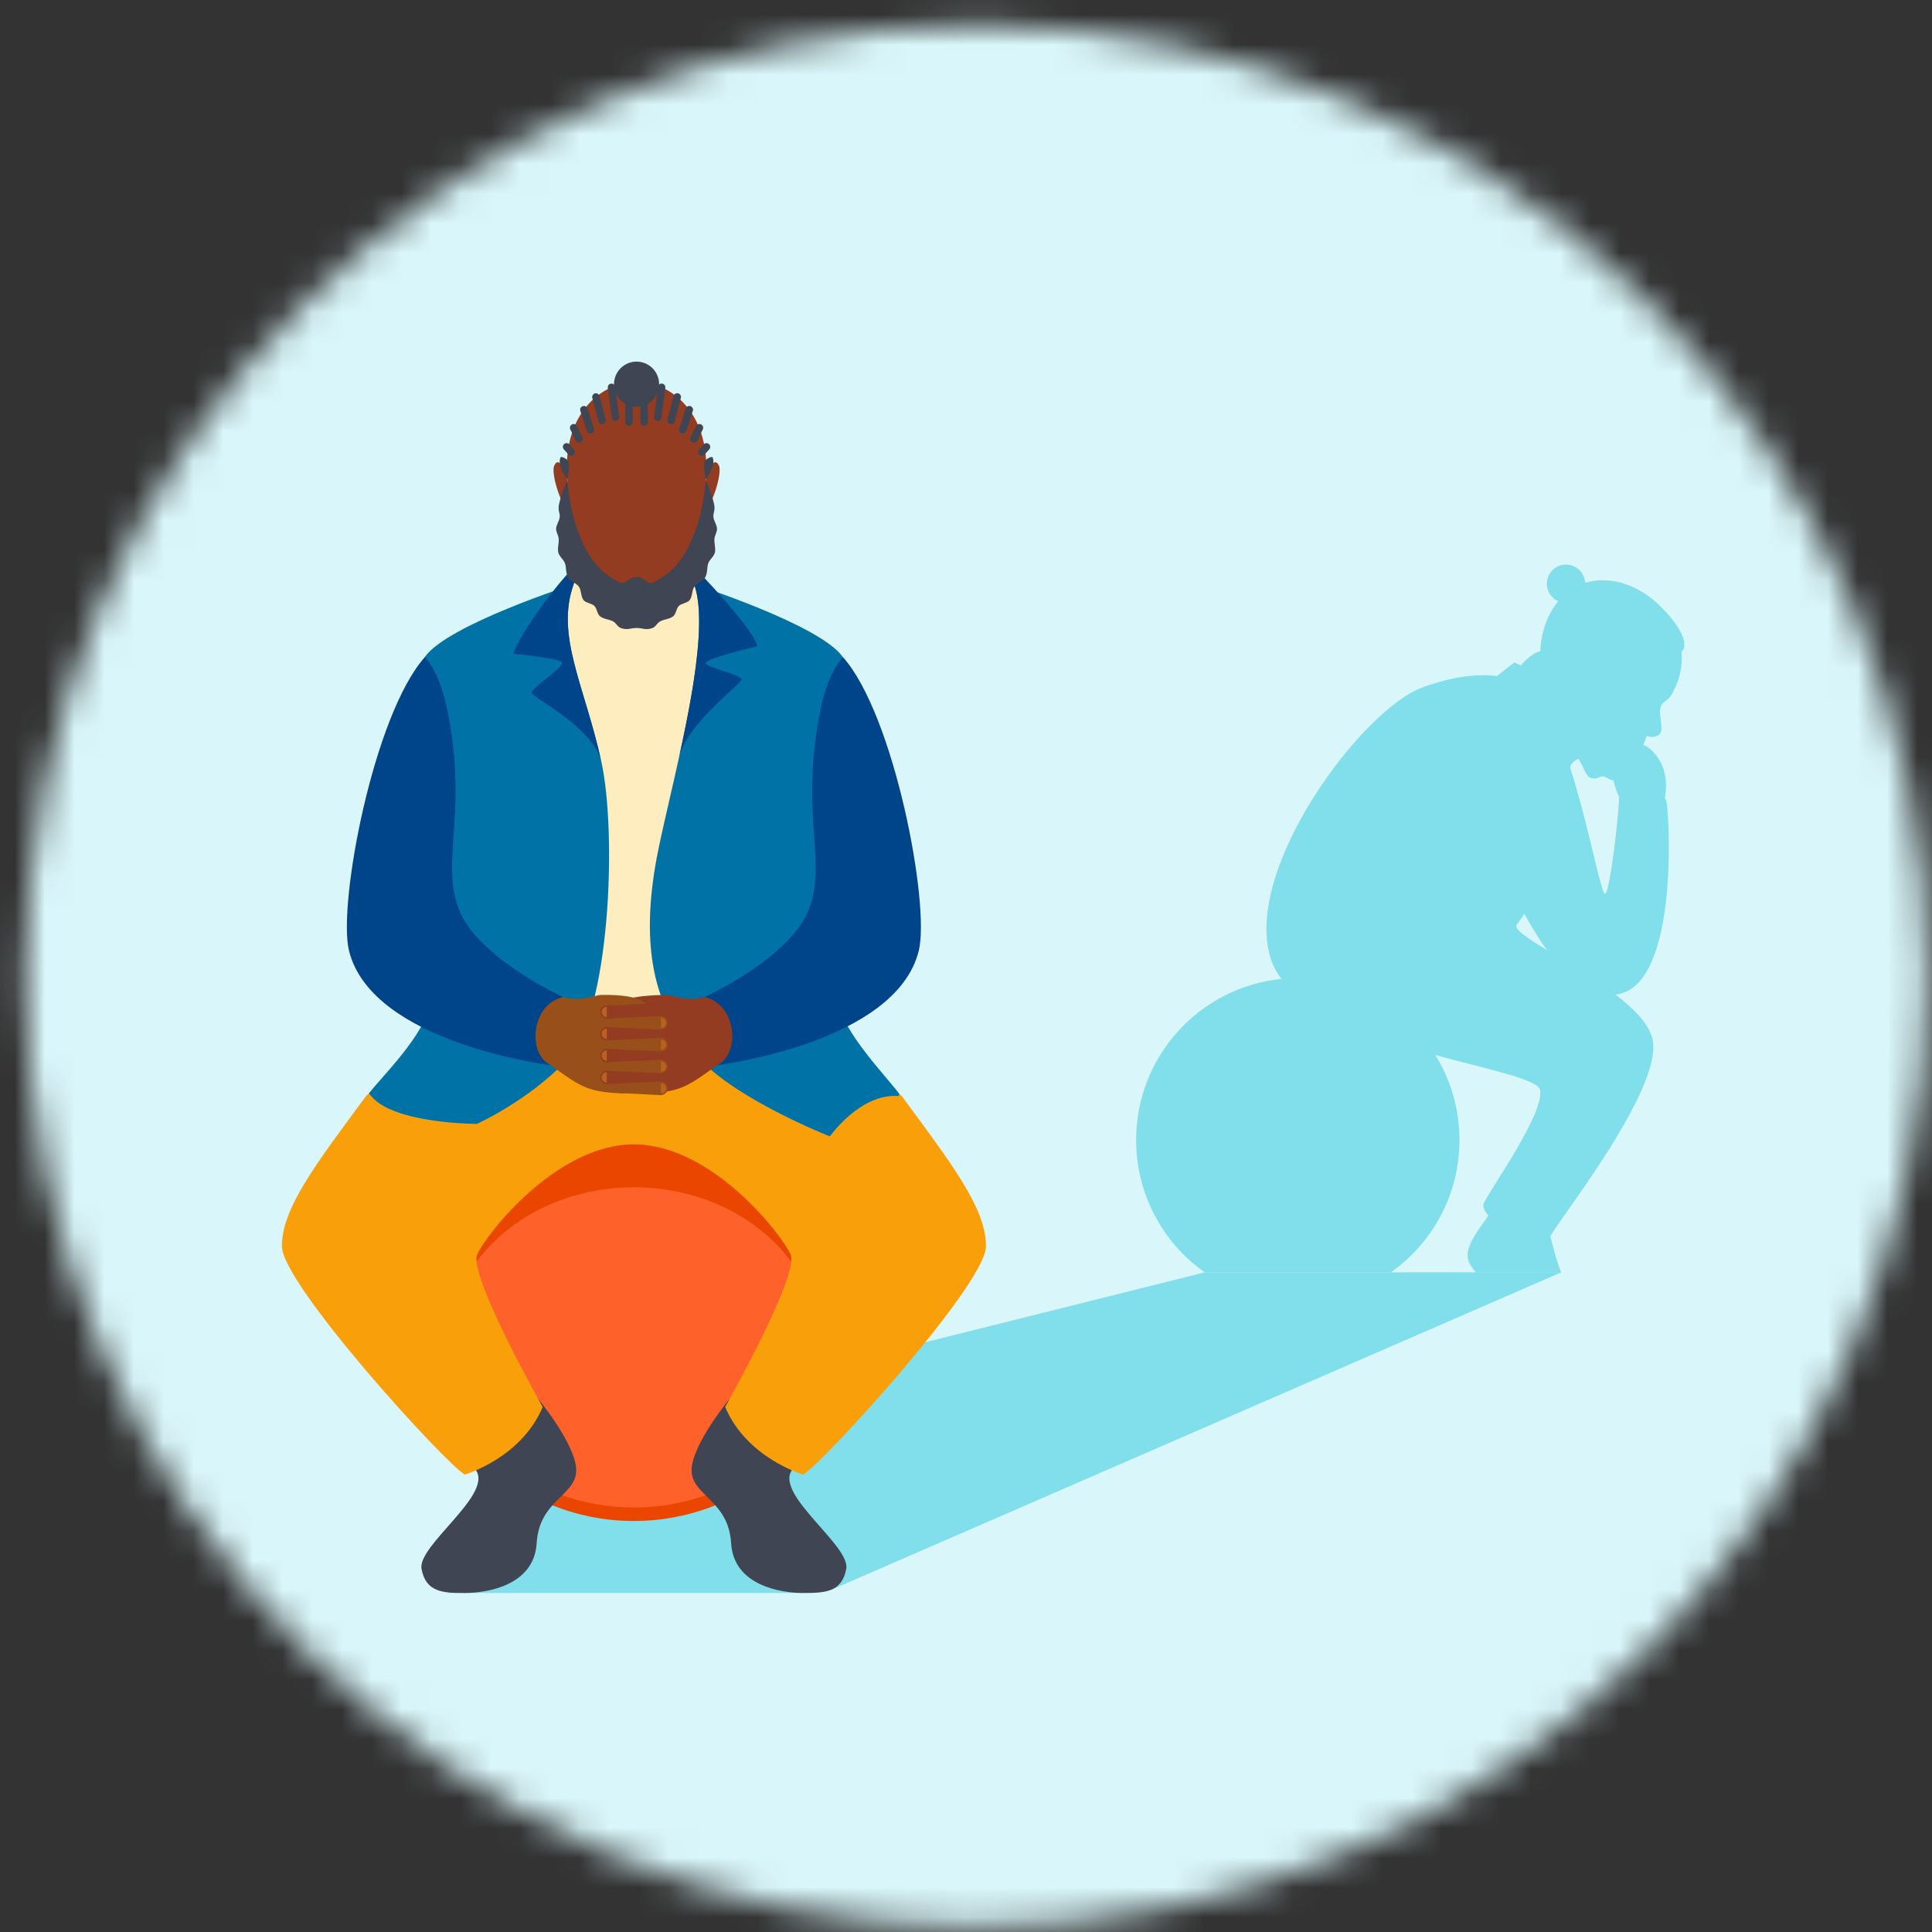 <svg width="65" height="65" viewBox="0 0 65 65" fill="none" xmlns="http://www.w3.org/2000/svg">
<rect x="0" y="0" width="65" height="65" fill="#333333" stroke="none"/>
<g id="Group 1055">
<g id="Mask group">
<mask id="mask0_2507_135266" style="mask-type:alpha" maskUnits="userSpaceOnUse" x="0" y="0" width="65" height="65">
<circle id="Ellipse 16" cx="32.846" cy="32.844" r="32" fill="#D9F6FA"/>
</mask>
<g mask="url(#mask0_2507_135266)">
<g id="background">
<path id="Vector" d="M70.596 -9.156H-4.904V74.844H70.596V-9.156Z" fill="#D9F6FA"/>
</g>
</g>
</g>
<g id="ILLUSTRATION">
<g id="Group">
<g id="Group_2">
<path id="Vector_2" d="M40.532 42.807L17.534 48.559L15.061 53.594H26.975L27.983 53.482L52.527 42.807H40.532Z" fill="#80DFEA"/>
<path id="Vector_3" d="M55.841 20.379C55.805 20.345 55.769 20.309 55.73 20.275C55.729 20.273 55.727 20.272 55.726 20.27C55.724 20.268 55.724 20.268 55.722 20.267C55.053 19.66 54.132 19.358 53.33 19.612C53.315 19.268 53.033 18.996 52.687 18.996C52.331 18.996 52.042 19.285 52.042 19.642C52.042 19.904 52.199 20.13 52.425 20.231C52.047 20.682 51.843 21.294 51.823 21.908C51.822 21.908 51.822 21.908 51.82 21.908C51.472 21.994 51.171 22.39 51.171 22.39L50.947 22.288L50.363 22.745C49.695 22.659 48.862 22.765 47.867 23.123C45.841 23.852 41.823 29.204 42.743 32.226C42.821 32.48 42.947 32.715 43.111 32.935C40.366 33.212 38.224 35.533 38.224 38.355C38.224 40.197 39.137 41.824 40.535 42.81H46.79C48.188 41.824 49.102 40.197 49.102 38.355C49.102 37.306 48.805 36.327 48.291 35.496C50.153 36.003 51.772 36.319 51.82 36.687C51.929 37.517 50.15 39.98 49.923 40.478C49.874 40.589 49.939 40.74 50.076 40.897C49.839 41.248 49.261 41.933 49.394 42.381C49.435 42.524 49.533 42.673 49.661 42.813H52.525C52.339 42.353 52.218 41.821 52.159 41.59C52.516 40.942 55.96 36.599 55.598 34.964C55.486 34.461 54.986 33.947 54.354 33.461C54.385 33.458 54.416 33.453 54.447 33.447C56.512 33.065 56.164 27.282 56.056 26.926C56.049 26.9 56.033 26.877 56.011 26.855C56.088 26.439 56.075 25.953 55.797 25.525C55.628 25.265 55.454 25.123 55.285 25.061C55.336 24.951 55.404 24.759 55.404 24.759C55.404 24.759 55.643 24.851 55.813 24.722C56.066 24.528 55.653 23.881 55.983 23.625C56.226 23.439 56.23 23.387 56.3 23.255C56.52 22.846 56.613 22.384 56.575 21.925C56.822 21.721 56.591 21.104 55.841 20.379ZM51.025 31.109C51.025 31.109 51.132 30.989 51.286 30.744C51.513 31.162 51.769 31.584 52.048 31.966C51.39 31.565 50.93 31.26 51.025 31.109ZM53.997 30.073C53.865 30.073 53.479 27.897 52.833 25.842C52.799 25.733 52.957 25.609 53.102 25.522C53.263 25.752 53.355 26.145 53.534 26.18C53.759 26.222 53.791 26.122 53.919 26.122C54.031 26.122 54.135 26.245 54.279 26.25C54.326 26.449 54.394 26.652 54.478 26.811C54.47 26.825 54.466 26.839 54.467 26.853C54.492 27.124 54.169 30.073 53.997 30.073Z" fill="#80DFEA"/>
</g>
<g id="Group_3">
<g id="Group_4">
<path id="Vector_4" d="M21.326 51.172C25.389 51.172 28.682 47.875 28.682 43.807C28.682 39.739 25.389 36.441 21.326 36.441C17.264 36.441 13.971 39.739 13.971 43.807C13.971 47.875 17.264 51.172 21.326 51.172Z" fill="#EB4600"/>
<path id="Vector_5" d="M21.327 50.719C24.788 50.719 27.593 48.307 27.593 45.332C27.593 42.357 24.788 39.945 21.327 39.945C17.866 39.945 15.06 42.357 15.06 45.332C15.06 48.307 17.866 50.719 21.327 50.719Z" fill="#FF612B"/>
</g>
<path id="Vector_6" d="M16.014 49.467C16.582 50.293 14.037 52.003 14.182 52.784C14.329 53.582 14.921 53.594 15.636 53.594C16.351 53.594 17.971 53.362 18.056 51.914C18.143 50.466 19.386 50.318 19.386 49.466C19.386 48.613 18.106 47.062 18.106 47.062L16.014 49.467Z" fill="#3F4553"/>
<path id="Vector_7" d="M26.64 49.467C26.071 50.293 28.616 52.003 28.471 52.784C28.323 53.582 27.732 53.594 27.017 53.594C26.302 53.594 24.682 53.362 24.597 51.914C24.51 50.466 23.267 50.318 23.267 49.466C23.267 48.613 24.547 47.062 24.547 47.062L26.64 49.467Z" fill="#3F4553"/>
<path id="Vector_8" d="M30.348 36.889L27.248 33.728L24.98 32.779H21.326H17.107L15.405 33.728L12.305 36.889C10.62 39.171 9.484 40.654 9.484 41.928C9.484 43.202 14.94 49.197 15.636 49.61C15.636 49.61 17.536 49.06 18.258 47.336C18.258 47.336 15.746 42.892 16.057 42.203C16.366 41.514 18.72 38.501 21.328 38.501C23.936 38.501 26.288 41.514 26.599 42.203C26.908 42.892 24.398 47.336 24.398 47.336C25.12 49.058 27.02 49.61 27.02 49.61C27.716 49.197 33.172 43.202 33.172 41.928C33.172 40.654 32.033 39.173 30.348 36.889Z" fill="#F89F09"/>
<path id="Vector_9" d="M30.915 31.979C31.294 30.418 30.09 24.046 28.361 22.109C27.707 21.16 24.371 19.998 23.542 19.721L22.832 18.586H21.328H19.824L19.114 19.721C18.285 19.998 14.949 21.16 14.295 22.109C12.566 24.047 11.362 30.418 11.741 31.979C12.021 33.135 13.021 33.963 14.171 34.547C14.171 34.547 19.737 34.586 19.958 33.736C20.399 33.816 22.015 33.84 22.349 33.791C22.647 34.512 28.525 34.529 28.525 34.529C29.656 33.944 30.637 33.121 30.915 31.979Z" fill="#FDEDBF"/>
<g id="Group_5">
<path id="Vector_10" d="M23.354 19.66C23.974 21.387 22.706 25.929 22.17 28.482C21.417 32.075 22.116 34.125 23.59 35.676C24.887 37.04 27.921 38.233 27.921 38.233C27.921 38.233 28.925 36.798 30.195 36.874C30.245 36.877 30.267 36.823 30.238 36.782C29.838 36.233 28.356 34.732 28.179 33.668C27.973 32.428 28.359 22.109 28.359 22.109C27.612 21.024 23.354 19.66 23.354 19.66Z" fill="#0072A6"/>
<path id="Vector_11" d="M23.991 33.441C23.27 33.787 22.663 33.474 22.434 33.474C21.445 33.474 21.008 33.637 21.008 33.637L21.326 36.791C23.445 36.791 23.073 36.377 25.523 34.939L23.991 33.441Z" fill="#933C21"/>
<path id="Vector_12" d="M25.481 21.743C25.403 21.307 24.143 19.887 23.329 19.062L23.268 19.398C23.273 19.453 23.278 19.506 23.284 19.559C23.327 19.621 23.355 19.658 23.355 19.658C23.612 20.374 23.545 21.572 23.34 22.911C23.34 22.914 23.338 22.919 23.338 22.922C23.323 23.038 23.296 23.199 23.264 23.381C23.15 24.048 23.007 24.739 22.86 25.414C23.212 24.244 24.946 23.02 24.946 22.861C24.946 22.69 23.686 22.449 23.748 22.293C23.809 22.139 25.481 21.743 25.481 21.743Z" fill="#00448A"/>
<path id="Vector_13" d="M28.359 22.107C30.088 24.046 31.292 30.416 30.913 31.977C30.155 35.104 24.126 35.837 24.126 35.837C24.926 35.454 24.788 33.788 23.708 33.545C23.708 33.545 26.605 32.223 27.225 30.57C27.845 28.916 26.868 27.298 27.637 23.735C27.89 22.568 28.359 22.107 28.359 22.107Z" fill="#00448A"/>
</g>
<g id="Group_6">
<path id="Vector_14" d="M19.299 19.658C18.679 21.385 19.671 23.076 20.231 25.622C20.761 28.026 20.537 34.123 19.061 35.674C17.764 37.038 16.045 37.812 16.045 37.812C16.045 37.812 13.242 37.812 12.484 36.87C12.447 36.824 12.397 36.808 12.433 36.76C12.866 36.202 14.297 34.808 14.471 33.761C14.678 32.521 14.291 22.107 14.291 22.107C15.041 21.022 19.299 19.658 19.299 19.658Z" fill="#0072A6"/>
<path id="Vector_15" d="M19.326 19.062C18.512 19.885 17.356 21.564 17.278 21.998C17.278 21.998 18.846 22.138 18.908 22.293C18.97 22.449 17.889 23.137 17.889 23.306C17.889 23.469 19.907 24.426 20.225 25.59C19.663 23.06 18.682 21.377 19.301 19.657C19.301 19.657 19.302 19.655 19.305 19.652C19.329 19.568 19.355 19.484 19.388 19.398L19.326 19.062Z" fill="#00448A"/>
<path id="Vector_16" d="M18.662 33.441C19.383 33.787 19.991 33.479 20.219 33.474C21.78 33.441 21.78 33.889 21.78 33.889L21.327 36.791C19.208 36.791 19.581 36.377 17.131 34.939L18.662 33.441Z" fill="#984F19"/>
<path id="Vector_17" d="M14.294 22.107C12.565 24.046 11.361 30.416 11.74 31.977C12.498 35.104 18.527 35.837 18.527 35.837C17.727 35.454 17.865 33.788 18.945 33.545C18.945 33.545 16.048 32.223 15.428 30.57C14.808 28.916 15.785 27.298 15.016 23.735C14.765 22.568 14.294 22.107 14.294 22.107Z" fill="#00448A"/>
</g>
<g id="Group_7">
<g id="Group_8">
<path id="Vector_18" d="M19.091 16.169C18.939 15.566 18.757 15.413 18.644 15.671C18.529 15.93 18.898 17.079 19.091 17.079C19.284 17.079 19.091 16.169 19.091 16.169Z" fill="#933C21"/>
<path id="Vector_19" d="M23.741 16.168C23.95 13.947 22.602 12.846 21.416 12.846C20.231 12.846 18.881 13.947 19.092 16.168C19.137 16.646 18.915 17.736 19.256 18.449C19.647 19.272 20.222 19.368 20.413 19.569C20.604 19.77 21.034 20.018 21.416 20.018C21.799 20.018 22.229 19.77 22.42 19.569C22.611 19.368 23.186 19.272 23.577 18.449C23.918 17.736 23.695 16.646 23.741 16.168Z" fill="#933C21"/>
<path id="Vector_20" d="M23.742 16.169C23.894 15.566 24.076 15.413 24.189 15.671C24.305 15.93 23.935 17.079 23.742 17.079C23.549 17.079 23.742 16.169 23.742 16.169Z" fill="#933C21"/>
</g>
<g id="Group_9">
<path id="Vector_21" d="M21.416 13.687C21.836 13.687 22.176 13.347 22.176 12.927C22.176 12.507 21.836 12.166 21.416 12.166C20.997 12.166 20.657 12.507 20.657 12.927C20.657 13.347 20.997 13.687 21.416 13.687Z" fill="#3F4553"/>
<path id="Vector_22" d="M24.036 18.131C24.043 18.017 24.124 17.905 24.123 17.792C24.121 17.659 24.017 17.529 24.003 17.401C23.986 17.246 24.075 17.186 24.022 16.948C23.955 16.648 23.857 16.379 23.744 16.166C23.744 16.166 23.675 17.115 23.397 17.852C23.119 18.59 22.785 19.193 22.001 19.585C21.767 19.702 21.713 19.413 21.416 19.413C21.12 19.413 21.067 19.702 20.832 19.585C20.048 19.193 19.714 18.59 19.436 17.852C19.158 17.115 19.089 16.166 19.089 16.166C18.976 16.378 18.878 16.648 18.811 16.948C18.758 17.186 18.847 17.246 18.83 17.401C18.816 17.53 18.712 17.661 18.71 17.792C18.709 17.905 18.79 18.017 18.797 18.131C18.808 18.283 18.751 18.436 18.782 18.582C18.81 18.712 18.96 18.826 19.007 18.949C19.06 19.089 19.021 19.269 19.119 19.444C19.186 19.562 19.394 19.616 19.478 19.741C19.566 19.87 19.534 20.07 19.639 20.197C19.715 20.285 19.913 20.302 19.997 20.386C20.096 20.486 20.082 20.652 20.192 20.738C20.309 20.83 20.501 20.836 20.627 20.906C20.735 20.965 20.776 21.093 20.89 21.131C21.117 21.209 21.204 21.128 21.418 21.128C21.632 21.128 21.718 21.211 21.946 21.131C22.06 21.093 22.1 20.965 22.209 20.906C22.335 20.836 22.527 20.83 22.644 20.738C22.754 20.651 22.74 20.486 22.84 20.386C22.923 20.302 23.121 20.287 23.197 20.197C23.304 20.07 23.27 19.87 23.358 19.741C23.444 19.616 23.65 19.563 23.717 19.444C23.815 19.268 23.778 19.089 23.829 18.949C23.874 18.826 24.026 18.712 24.054 18.582C24.082 18.436 24.025 18.283 24.036 18.131Z" fill="#3F4553"/>
<path id="Vector_23" d="M21.163 14.326C21.093 14.326 21.037 14.27 21.037 14.2V12.845C21.037 12.775 21.093 12.719 21.163 12.719C21.233 12.719 21.289 12.775 21.289 12.845V14.2C21.289 14.27 21.233 14.326 21.163 14.326Z" fill="#3F4553"/>
<path id="Vector_24" d="M20.703 14.163C20.641 14.163 20.587 14.116 20.579 14.054L20.449 13.047C20.439 12.979 20.489 12.915 20.557 12.907C20.626 12.898 20.689 12.946 20.697 13.016L20.828 14.023C20.837 14.091 20.787 14.155 20.719 14.163C20.714 14.163 20.71 14.163 20.703 14.163Z" fill="#3F4553"/>
<path id="Vector_25" d="M19.864 14.585C19.812 14.585 19.762 14.551 19.745 14.498L19.524 13.823C19.503 13.758 19.538 13.686 19.605 13.665C19.672 13.643 19.742 13.679 19.764 13.745L19.984 14.421C20.006 14.486 19.97 14.557 19.903 14.579C19.889 14.584 19.877 14.585 19.864 14.585Z" fill="#3F4553"/>
<path id="Vector_26" d="M19.485 14.895C19.439 14.895 19.394 14.868 19.372 14.825L19.187 14.447C19.156 14.384 19.183 14.31 19.245 14.279C19.307 14.248 19.381 14.274 19.412 14.336L19.597 14.714C19.628 14.777 19.602 14.851 19.54 14.882C19.523 14.89 19.504 14.895 19.485 14.895Z" fill="#3F4553"/>
<path id="Vector_27" d="M19.22 15.334C19.186 15.334 19.151 15.32 19.127 15.292L18.97 15.118C18.923 15.066 18.928 14.987 18.979 14.941C19.03 14.894 19.11 14.899 19.156 14.95L19.313 15.124C19.36 15.175 19.355 15.255 19.304 15.301C19.28 15.323 19.249 15.334 19.22 15.334Z" fill="#3F4553"/>
<path id="Vector_28" d="M20.254 14.27C20.198 14.27 20.147 14.233 20.133 14.177L19.927 13.388C19.91 13.322 19.95 13.253 20.017 13.234C20.084 13.217 20.152 13.258 20.171 13.325L20.377 14.113C20.394 14.18 20.354 14.249 20.287 14.267C20.276 14.269 20.265 14.27 20.254 14.27Z" fill="#3F4553"/>
<path id="Vector_29" d="M19.097 16.142C19.091 16.035 19.192 15.637 19.12 15.511C19.083 15.444 18.878 15.334 18.856 15.391C18.734 15.697 19.097 16.142 19.097 16.142Z" fill="#3F4553"/>
<path id="Vector_30" d="M21.67 14.326C21.6 14.326 21.544 14.27 21.544 14.2V12.845C21.544 12.775 21.6 12.719 21.67 12.719C21.739 12.719 21.795 12.775 21.795 12.845V14.2C21.795 14.27 21.738 14.326 21.67 14.326Z" fill="#3F4553"/>
<path id="Vector_31" d="M22.13 14.162C22.125 14.162 22.119 14.162 22.114 14.161C22.046 14.151 21.997 14.089 22.005 14.021L22.136 13.014C22.145 12.946 22.207 12.896 22.276 12.905C22.344 12.915 22.392 12.977 22.384 13.045L22.254 14.052C22.246 14.116 22.192 14.162 22.13 14.162Z" fill="#3F4553"/>
<path id="Vector_32" d="M22.97 14.585C22.957 14.585 22.944 14.584 22.931 14.579C22.866 14.557 22.828 14.487 22.85 14.42L23.071 13.745C23.093 13.68 23.163 13.643 23.229 13.664C23.294 13.686 23.332 13.756 23.31 13.823L23.09 14.498C23.071 14.551 23.023 14.585 22.97 14.585Z" fill="#3F4553"/>
<path id="Vector_33" d="M23.347 14.895C23.329 14.895 23.31 14.89 23.291 14.882C23.229 14.851 23.203 14.777 23.234 14.714L23.419 14.336C23.45 14.274 23.524 14.248 23.587 14.279C23.649 14.31 23.675 14.384 23.644 14.447L23.459 14.825C23.439 14.868 23.394 14.895 23.347 14.895Z" fill="#3F4553"/>
<path id="Vector_34" d="M23.613 15.334C23.584 15.334 23.552 15.323 23.529 15.301C23.478 15.255 23.473 15.175 23.52 15.124L23.677 14.95C23.723 14.899 23.802 14.894 23.854 14.941C23.905 14.987 23.91 15.066 23.863 15.118L23.706 15.292C23.681 15.32 23.647 15.334 23.613 15.334Z" fill="#3F4553"/>
<path id="Vector_35" d="M22.579 14.27C22.568 14.27 22.557 14.268 22.546 14.265C22.479 14.248 22.439 14.178 22.456 14.111L22.663 13.323C22.68 13.256 22.75 13.215 22.816 13.232C22.883 13.25 22.924 13.32 22.906 13.386L22.7 14.175C22.686 14.231 22.634 14.27 22.579 14.27Z" fill="#3F4553"/>
<path id="Vector_36" d="M23.736 16.142C23.742 16.035 23.641 15.637 23.712 15.511C23.75 15.444 23.955 15.334 23.977 15.391C24.099 15.697 23.736 16.142 23.736 16.142Z" fill="#3F4553"/>
</g>
</g>
<g id="Group_10">
<path id="Vector_37" d="M20.191 34.048C20.191 34.178 20.3 34.283 20.43 34.276L22.462 34.172V33.699C22.462 33.699 21.227 33.821 20.43 33.821C20.284 33.819 20.191 33.917 20.191 34.048Z" fill="#933C21"/>
<path id="Vector_38" d="M20.416 33.873V34.221C20.32 34.221 20.242 34.144 20.242 34.047C20.242 33.951 20.32 33.873 20.416 33.873Z" fill="#B86121"/>
<path id="Vector_39" d="M22.462 34.414C22.462 34.545 22.353 34.649 22.223 34.643L20.191 34.539V34.29L22.223 34.186C22.353 34.18 22.462 34.284 22.462 34.414Z" fill="#984F19"/>
<path id="Vector_40" d="M22.237 34.24V34.589C22.333 34.589 22.411 34.511 22.411 34.414C22.411 34.318 22.333 34.24 22.237 34.24Z" fill="#B86121"/>
<path id="Vector_41" d="M20.191 34.782C20.191 34.912 20.3 35.017 20.43 35.01L22.462 34.906V34.657L20.43 34.553C20.3 34.547 20.191 34.651 20.191 34.782Z" fill="#933C21"/>
<path id="Vector_42" d="M20.416 34.607V34.956C20.32 34.956 20.242 34.878 20.242 34.782C20.242 34.685 20.32 34.607 20.416 34.607Z" fill="#B86121"/>
<path id="Vector_43" d="M22.462 35.147C22.462 35.278 22.353 35.382 22.223 35.376L20.191 35.271V35.023L22.223 34.918C22.353 34.912 22.462 35.016 22.462 35.147Z" fill="#984F19"/>
<path id="Vector_44" d="M22.237 34.973V35.321C22.333 35.321 22.411 35.243 22.411 35.147C22.411 35.052 22.333 34.973 22.237 34.973Z" fill="#B86121"/>
<path id="Vector_45" d="M20.191 35.514C20.191 35.645 20.3 35.749 20.43 35.743L22.462 35.639V35.39L20.43 35.285C20.3 35.279 20.191 35.383 20.191 35.514Z" fill="#933C21"/>
<path id="Vector_46" d="M20.416 35.34V35.688C20.32 35.688 20.242 35.611 20.242 35.514C20.242 35.418 20.32 35.34 20.416 35.34Z" fill="#B86121"/>
<path id="Vector_47" d="M22.462 35.881C22.462 36.012 22.353 36.116 22.223 36.11L20.191 36.006V35.757L22.223 35.653C22.353 35.646 22.462 35.751 22.462 35.881Z" fill="#984F19"/>
<path id="Vector_48" d="M22.237 35.707V36.056C22.333 36.056 22.411 35.978 22.411 35.881C22.411 35.785 22.333 35.707 22.237 35.707Z" fill="#B86121"/>
<path id="Vector_49" d="M20.191 36.248C20.191 36.379 20.3 36.483 20.43 36.477L22.462 36.373V36.124L20.43 36.02C20.3 36.014 20.191 36.118 20.191 36.248Z" fill="#933C21"/>
<path id="Vector_50" d="M20.416 36.074V36.423C20.32 36.423 20.242 36.345 20.242 36.248C20.242 36.152 20.32 36.074 20.416 36.074Z" fill="#B86121"/>
<path id="Vector_51" d="M22.462 36.616C22.462 36.746 22.353 36.85 22.223 36.844L20.842 36.773L20.191 36.491L22.223 36.387C22.353 36.381 22.462 36.485 22.462 36.616Z" fill="#984F19"/>
<path id="Vector_52" d="M22.237 36.441V36.79C22.333 36.79 22.411 36.712 22.411 36.616C22.411 36.519 22.333 36.441 22.237 36.441Z" fill="#B86121"/>
</g>
</g>
</g>
</g>
</g>
</svg>
